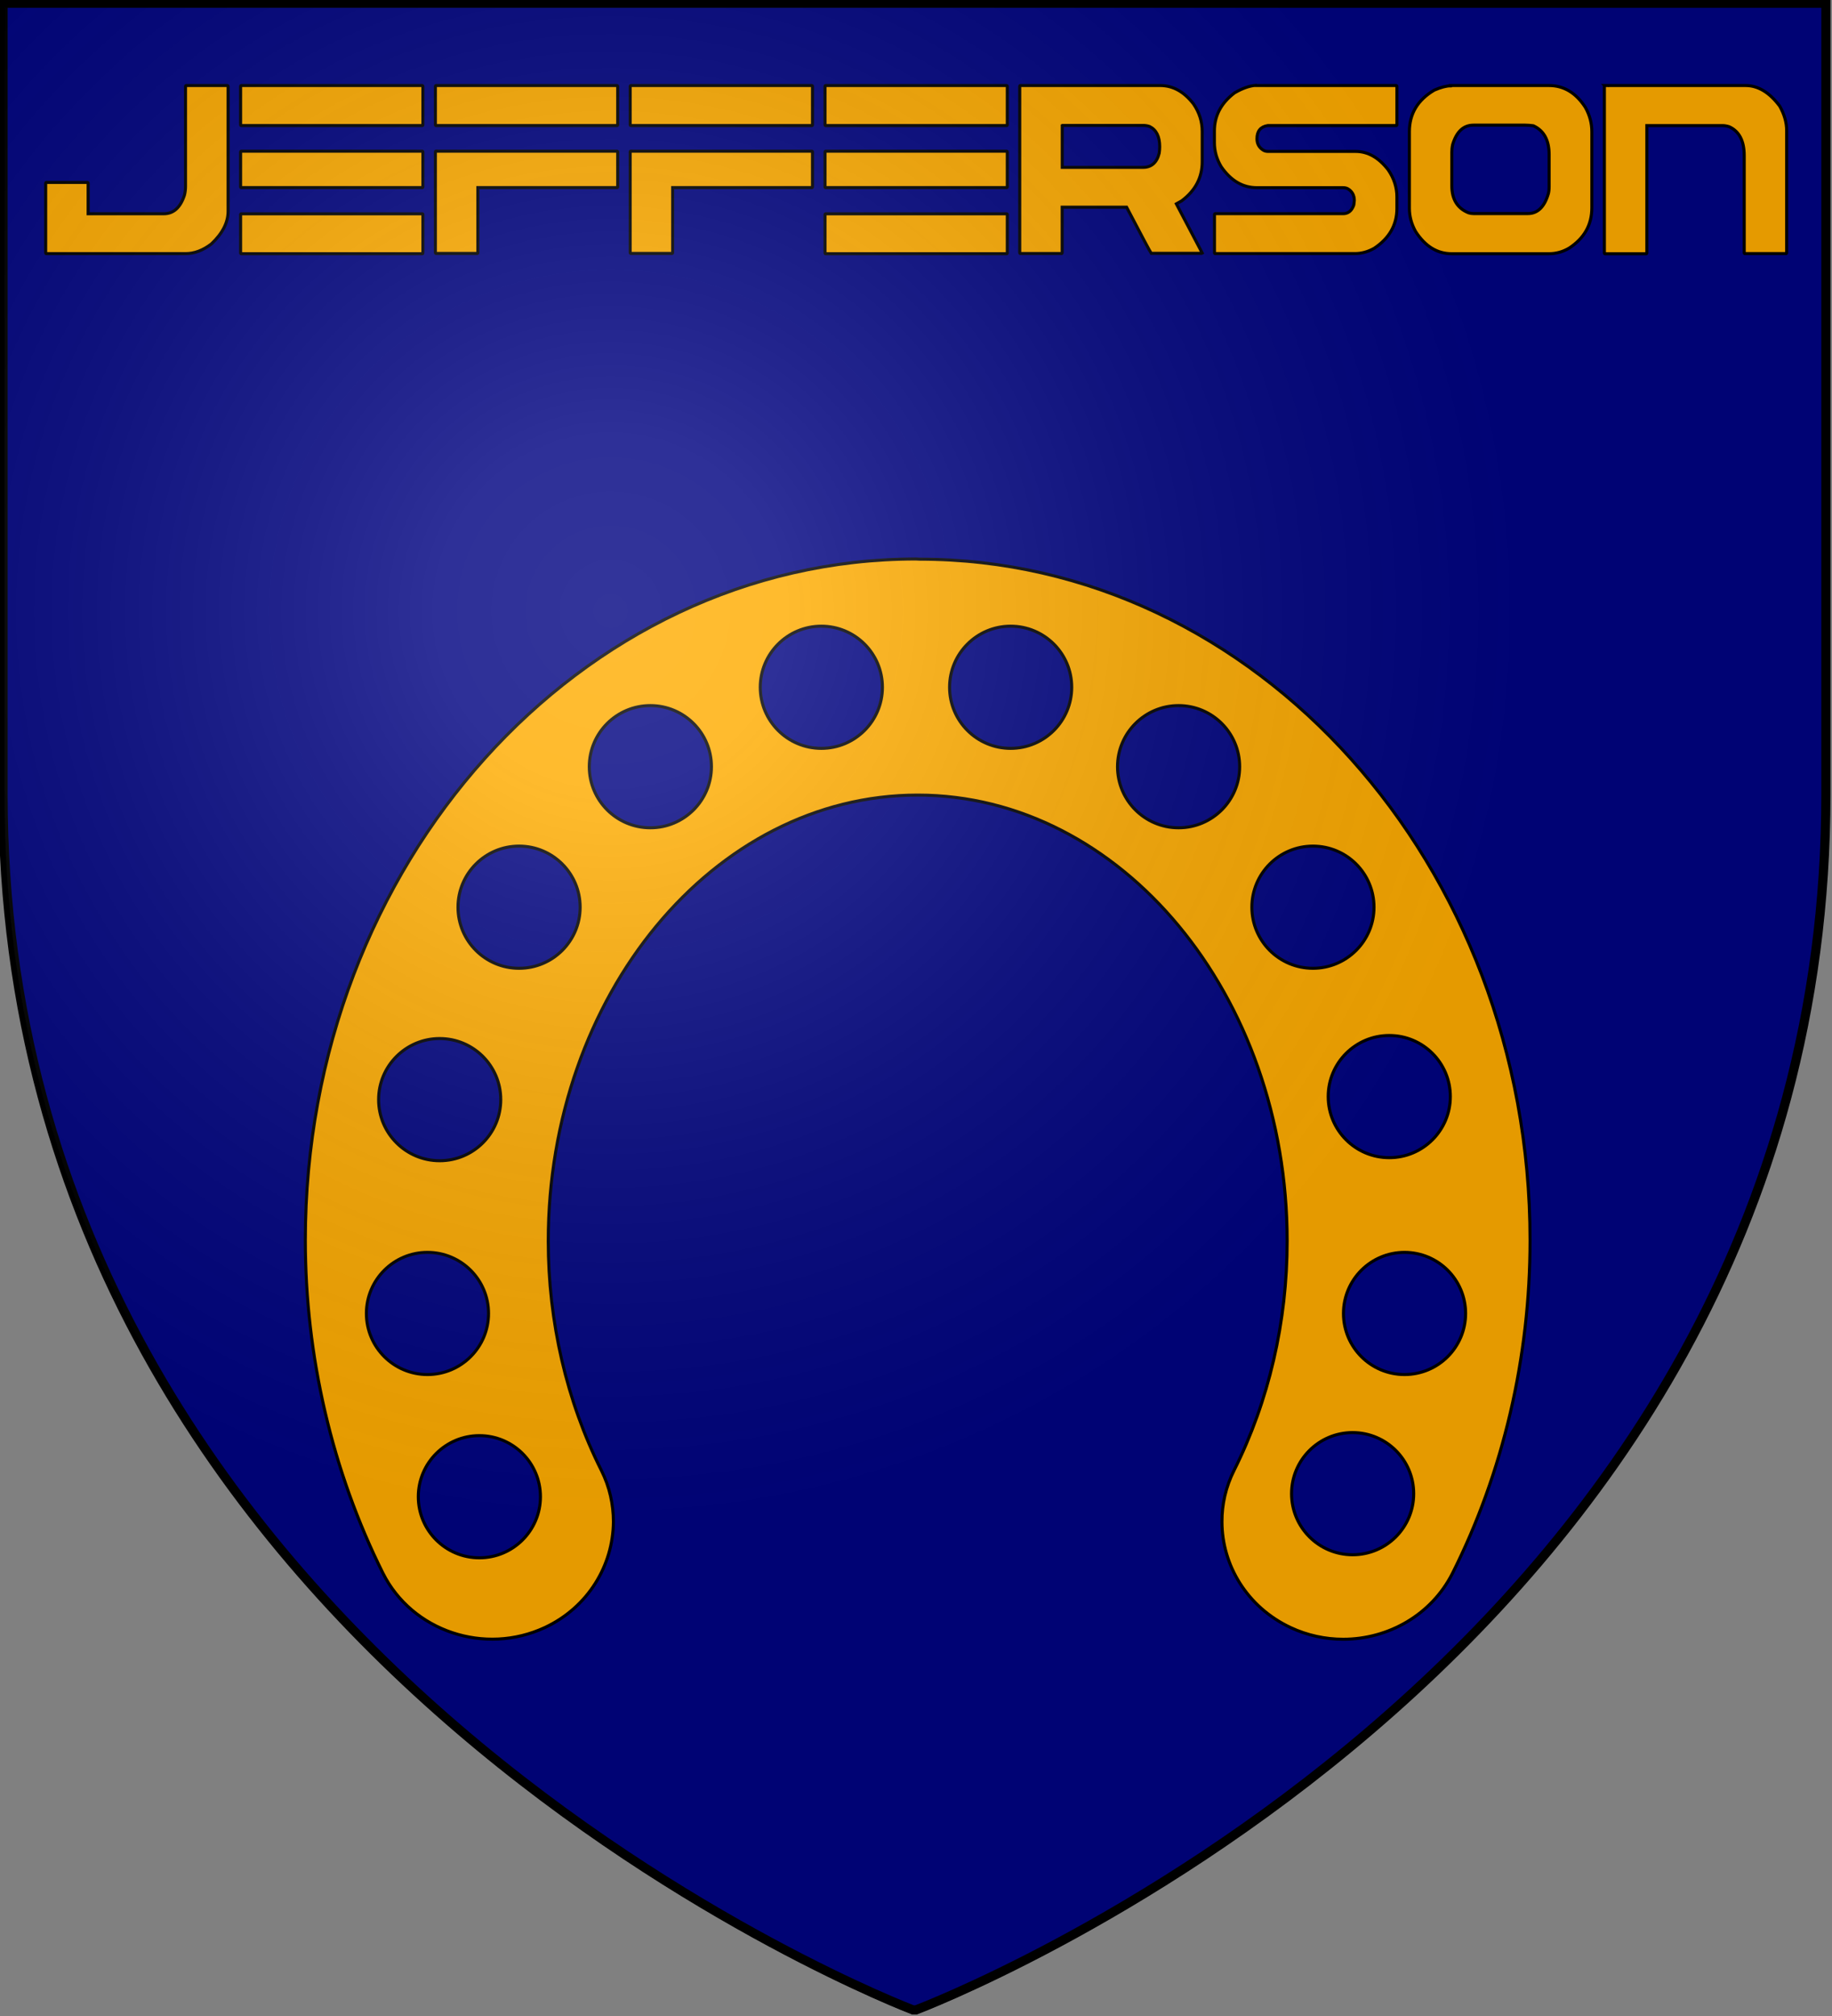 <svg width="600" height="660" stroke="#000" version="1.1" xmlns="http://www.w3.org/2000/svg">
 <rect width="100%" height="100%" fill="#808080" stroke="none"/>
 <title>GeoBrol - Blason du Ranch Jefferson, La tour sombre (fictif)</title>
 <radialGradient id="A" cx="200" cy="200" r="300" gradientUnits="userSpaceOnUse">
  <stop stop-color="#fff" stop-opacity=".2" offset="0"/>
  <stop stop-color="#fff" stop-opacity=".18" offset=".19"/>
  <stop stop-color="#6b6b6b" stop-opacity=".15" offset=".6"/>
  <stop stop-opacity=".1" offset="1"/>
 </radialGradient>
 <path d="m300 658s298-112 298-398v-259h-597v259c0 285 298 398 298 398z" fill="#000381" stroke="#000" stroke-width="3"/>
 <g fill="#ffac00">
  <path d="m61 28h13.5c0.135 0.034 0.203 0.119 0.203 0.255v40.9c0 3.69-1.82 7.26-5.47 10.7-2.76 2.12-5.58 3.18-8.47 3.18h-45.6c-0.135 0-0.203-0.086-0.203-0.257v-22.8c0.027-0.171 0.095-0.257 0.203-0.257h13.5c0.135 0.035 0.202 0.12 0.202 0.257v10h24.8c3.16 0 5.4-2.02 6.73-6.05 0.243-0.922 0.364-1.91 0.364-2.97v-32.7c0.027-0.17 0.095-0.255 0.203-0.255zm18 0h59.3c0.135 0.034 0.203 0.119 0.203 0.255v12.6c0 0.17-0.068 0.255-0.203 0.255h-59.3c-0.135 0-0.202-0.085-0.202-0.255v-12.6c0.027-0.17 0.094-0.255 0.202-0.255zm0 21.5h59.3c0.135 0.034 0.203 0.12 0.203 0.256v11.4c0 0.171-0.068 0.257-0.203 0.257h-59.3c-0.135 0-0.202-0.086-0.202-0.257v-11.4c0.027-0.171 0.094-0.256 0.202-0.256zm0 20.5h59.3c0.135 0 0.203 0.069 0.203 0.205v12.6c0 0.171-0.068 0.257-0.203 0.257h-59.3c-0.135 0-0.202-0.086-0.202-0.257v-12.6c0.027-0.136 0.094-0.205 0.202-0.205zm63.8-42h59.3c0.135 0.034 0.203 0.119 0.203 0.255v12.6c0 0.17-0.068 0.255-0.203 0.255h-59.3c-0.135 0-0.202-0.085-0.202-0.255v-12.6c0.027-0.17 0.094-0.255 0.202-0.255zm0 21.5h59.3c0.135 0.034 0.203 0.12 0.203 0.256v11.4c0 0.171-0.068 0.257-0.203 0.257h-45.6v21.3c0 0.171-0.068 0.257-0.203 0.257h-13.5c-0.135 0-0.202-0.086-0.202-0.257v-33c0.027-0.171 0.094-0.256 0.202-0.256zm63.8-21.5h59.3c0.135 0.034 0.203 0.119 0.203 0.255v12.6c0 0.17-0.068 0.255-0.203 0.255h-59.3c-0.135 0-0.202-0.085-0.202-0.255v-12.6c0.027-0.17 0.094-0.255 0.202-0.255zm0 21.5h59.3c0.135 0.034 0.203 0.12 0.203 0.256v11.4c0 0.171-0.068 0.257-0.203 0.257h-45.6v21.3c0 0.171-0.068 0.257-0.203 0.257h-13.5c-0.135 0-0.202-0.086-0.202-0.257v-33c0.027-0.171 0.094-0.256 0.202-0.256zm63.8-21.5h59.3c0.135 0.034 0.203 0.119 0.203 0.255v12.6c0 0.17-0.068 0.255-0.203 0.255h-59.3c-0.135 0-0.202-0.085-0.202-0.255v-12.6c0.027-0.17 0.094-0.255 0.202-0.255zm0 21.5h59.3c0.135 0.034 0.203 0.12 0.203 0.256v11.4c0 0.171-0.068 0.257-0.203 0.257h-59.3c-0.135 0-0.202-0.086-0.202-0.257v-11.4c0.027-0.171 0.094-0.256 0.202-0.256zm0 20.5h59.3c0.135 0 0.203 0.069 0.203 0.205v12.6c0 0.171-0.068 0.257-0.203 0.257h-59.3c-0.135 0-0.202-0.086-0.202-0.257v-12.6c0.027-0.136 0.094-0.205 0.202-0.205zm63.8-42h45.8c4.16 0 7.8 2.02 10.9 6.05 1.89 2.77 2.84 5.76 2.84 8.97v9.94c0 5.16-2.24 9.43-6.73 12.8l-1.74 0.974 8.47 16.1-0.202 0.102h-16.5c-0.405-0.581-3.09-5.62-8.06-15.1h-21.1v14.9c0 0.171-0.068 0.257-0.203 0.257h-13.5c-0.135 0-0.202-0.086-0.202-0.257v-54.5c0.027-0.17 0.094-0.255 0.202-0.255zm13.7 13.1v13.7h26.4c2.81 0 4.59-1.56 5.35-4.66 0.108-0.718 0.162-1.42 0.162-2.1 0-3.32-1.09-5.52-3.28-6.61-0.675-0.239-1.36-0.359-2.07-0.359h-26.5zm63.4-13.1h46c0.135 0.034 0.202 0.119 0.202 0.255v12.6c0 0.17-0.067 0.255-0.202 0.255h-42.1c-2.35 0.376-3.53 1.81-3.53 4.31 0 1.67 0.716 2.94 2.15 3.79 0.432 0.238 0.945 0.358 1.54 0.358h28.6c4.03 0 7.59 2.02 10.7 6.05 1.89 2.77 2.84 5.72 2.84 8.87v3.79c0 5.36-2.47 9.7-7.42 13-2.05 1.16-4.16 1.74-6.32 1.74h-45.8c-0.135 0-0.203-0.086-0.203-0.257v-12.6c0.027-0.136 0.094-0.205 0.203-0.205h41.9c1.7 0 2.88-0.957 3.53-2.87 0.108-0.82 0.162-1.3 0.162-1.44 0-1.71-0.703-2.99-2.11-3.84-0.432-0.239-0.959-0.359-1.58-0.359h-28.2c-4.65 0-8.54-2.29-11.7-6.87-1.49-2.49-2.23-5.12-2.23-7.89v-3.79c0-5.02 2.2-9.17 6.61-12.5 2.51-1.47 4.82-2.29 6.93-2.46zm63.7 0h32.3c4.86 0 8.82 2.38 11.9 7.12 1.43 2.53 2.15 5.19 2.15 8v24.9c0 5.57-2.47 9.96-7.42 13.2-2.08 1.23-4.28 1.84-6.61 1.84h-31.9c-4.73 0-8.66-2.43-11.8-7.28-1.35-2.43-2.03-4.96-2.03-7.59v-25.1c0-5.84 2.73-10.4 8.19-13.6 2.16-0.923 3.9-1.38 5.23-1.38zm0.487 22v10.8c0 4.44 1.82 7.4 5.47 8.87 0.513 0.171 1.05 0.256 1.62 0.256h17.8c3.19 0 5.42-2.14 6.69-6.41 0.189-0.615 0.284-1.44 0.284-2.46v-10.5c0-4.68-1.72-7.81-5.15-9.38-1-0.137-1.88-0.205-2.63-0.205h-17c-3.27 0-5.54 2.12-6.81 6.36-0.189 0.854-0.283 1.73-0.283 2.61zm50.1-22h46.1c4.11 0 7.84 2.26 11.2 6.76 1.51 2.7 2.27 5.37 2.27 8v40c0 0.171-0.068 0.257-0.203 0.257h-13.5c-0.135 0-0.203-0.086-0.203-0.257v-31.8c0-4.85-1.65-8.01-4.94-9.48-0.783-0.239-1.5-0.359-2.15-0.359h-24.8v41.7c0 0.171-0.068 0.257-0.203 0.257h-13.5c-0.135 0-0.203-0.086-0.203-0.257v-54.5c0.027-0.17 0.095-0.255 0.203-0.255z"/>
  <path d="m300 183c-110 0-200 99.9-200 223 0 38 8.77 75.6 25.4 109 9.57 19.1 33.4 27 53.1 17.8 14.1-6.62 22.3-20.3 22.4-34.6 0-5.64-1.23-11.4-3.94-16.8-11.4-22.7-17.4-48.7-17.4-75.1 0-80.4 54.1-146 121-146 66.5 0 121 65.4 121 146 0 26.5-6.02 52.4-17.4 75.1-2.71 5.4-3.98 11.1-3.95 16.8 0 14.2 8.2 27.9 22.4 34.6 5.57 2.62 11.5 3.86 17.3 3.86 14.8 0 28.9-7.97 35.8-21.6 16.6-33.1 25.4-70.6 25.4-109-0.014-123-89.8-223-200-223z"/>
  <g fill="#000381">
   <circle cx="157" cy="490" r="20"/>
   <circle cx="140" cy="430" r="20"/>
   <circle cx="144" cy="360" r="20"/>
   <circle cx="170" cy="297" r="20"/>
   <circle cx="213" cy="251" r="20"/>
   <circle cx="269" cy="225" r="20"/>
   <circle cx="331" cy="225" r="20"/>
   <circle cx="386" cy="251" r="20"/>
   <circle cx="430" cy="297" r="20"/>
   <circle cx="455" cy="359" r="20"/>
   <circle cx="460" cy="430" r="20"/>
   <circle cx="443" cy="489" r="20"/>
  </g>
 </g>
 <path d="m300 659s298-112 298-398v-259h-597v259c0 285 298 398 298 398z" fill="url(#A)"/>
</svg>

